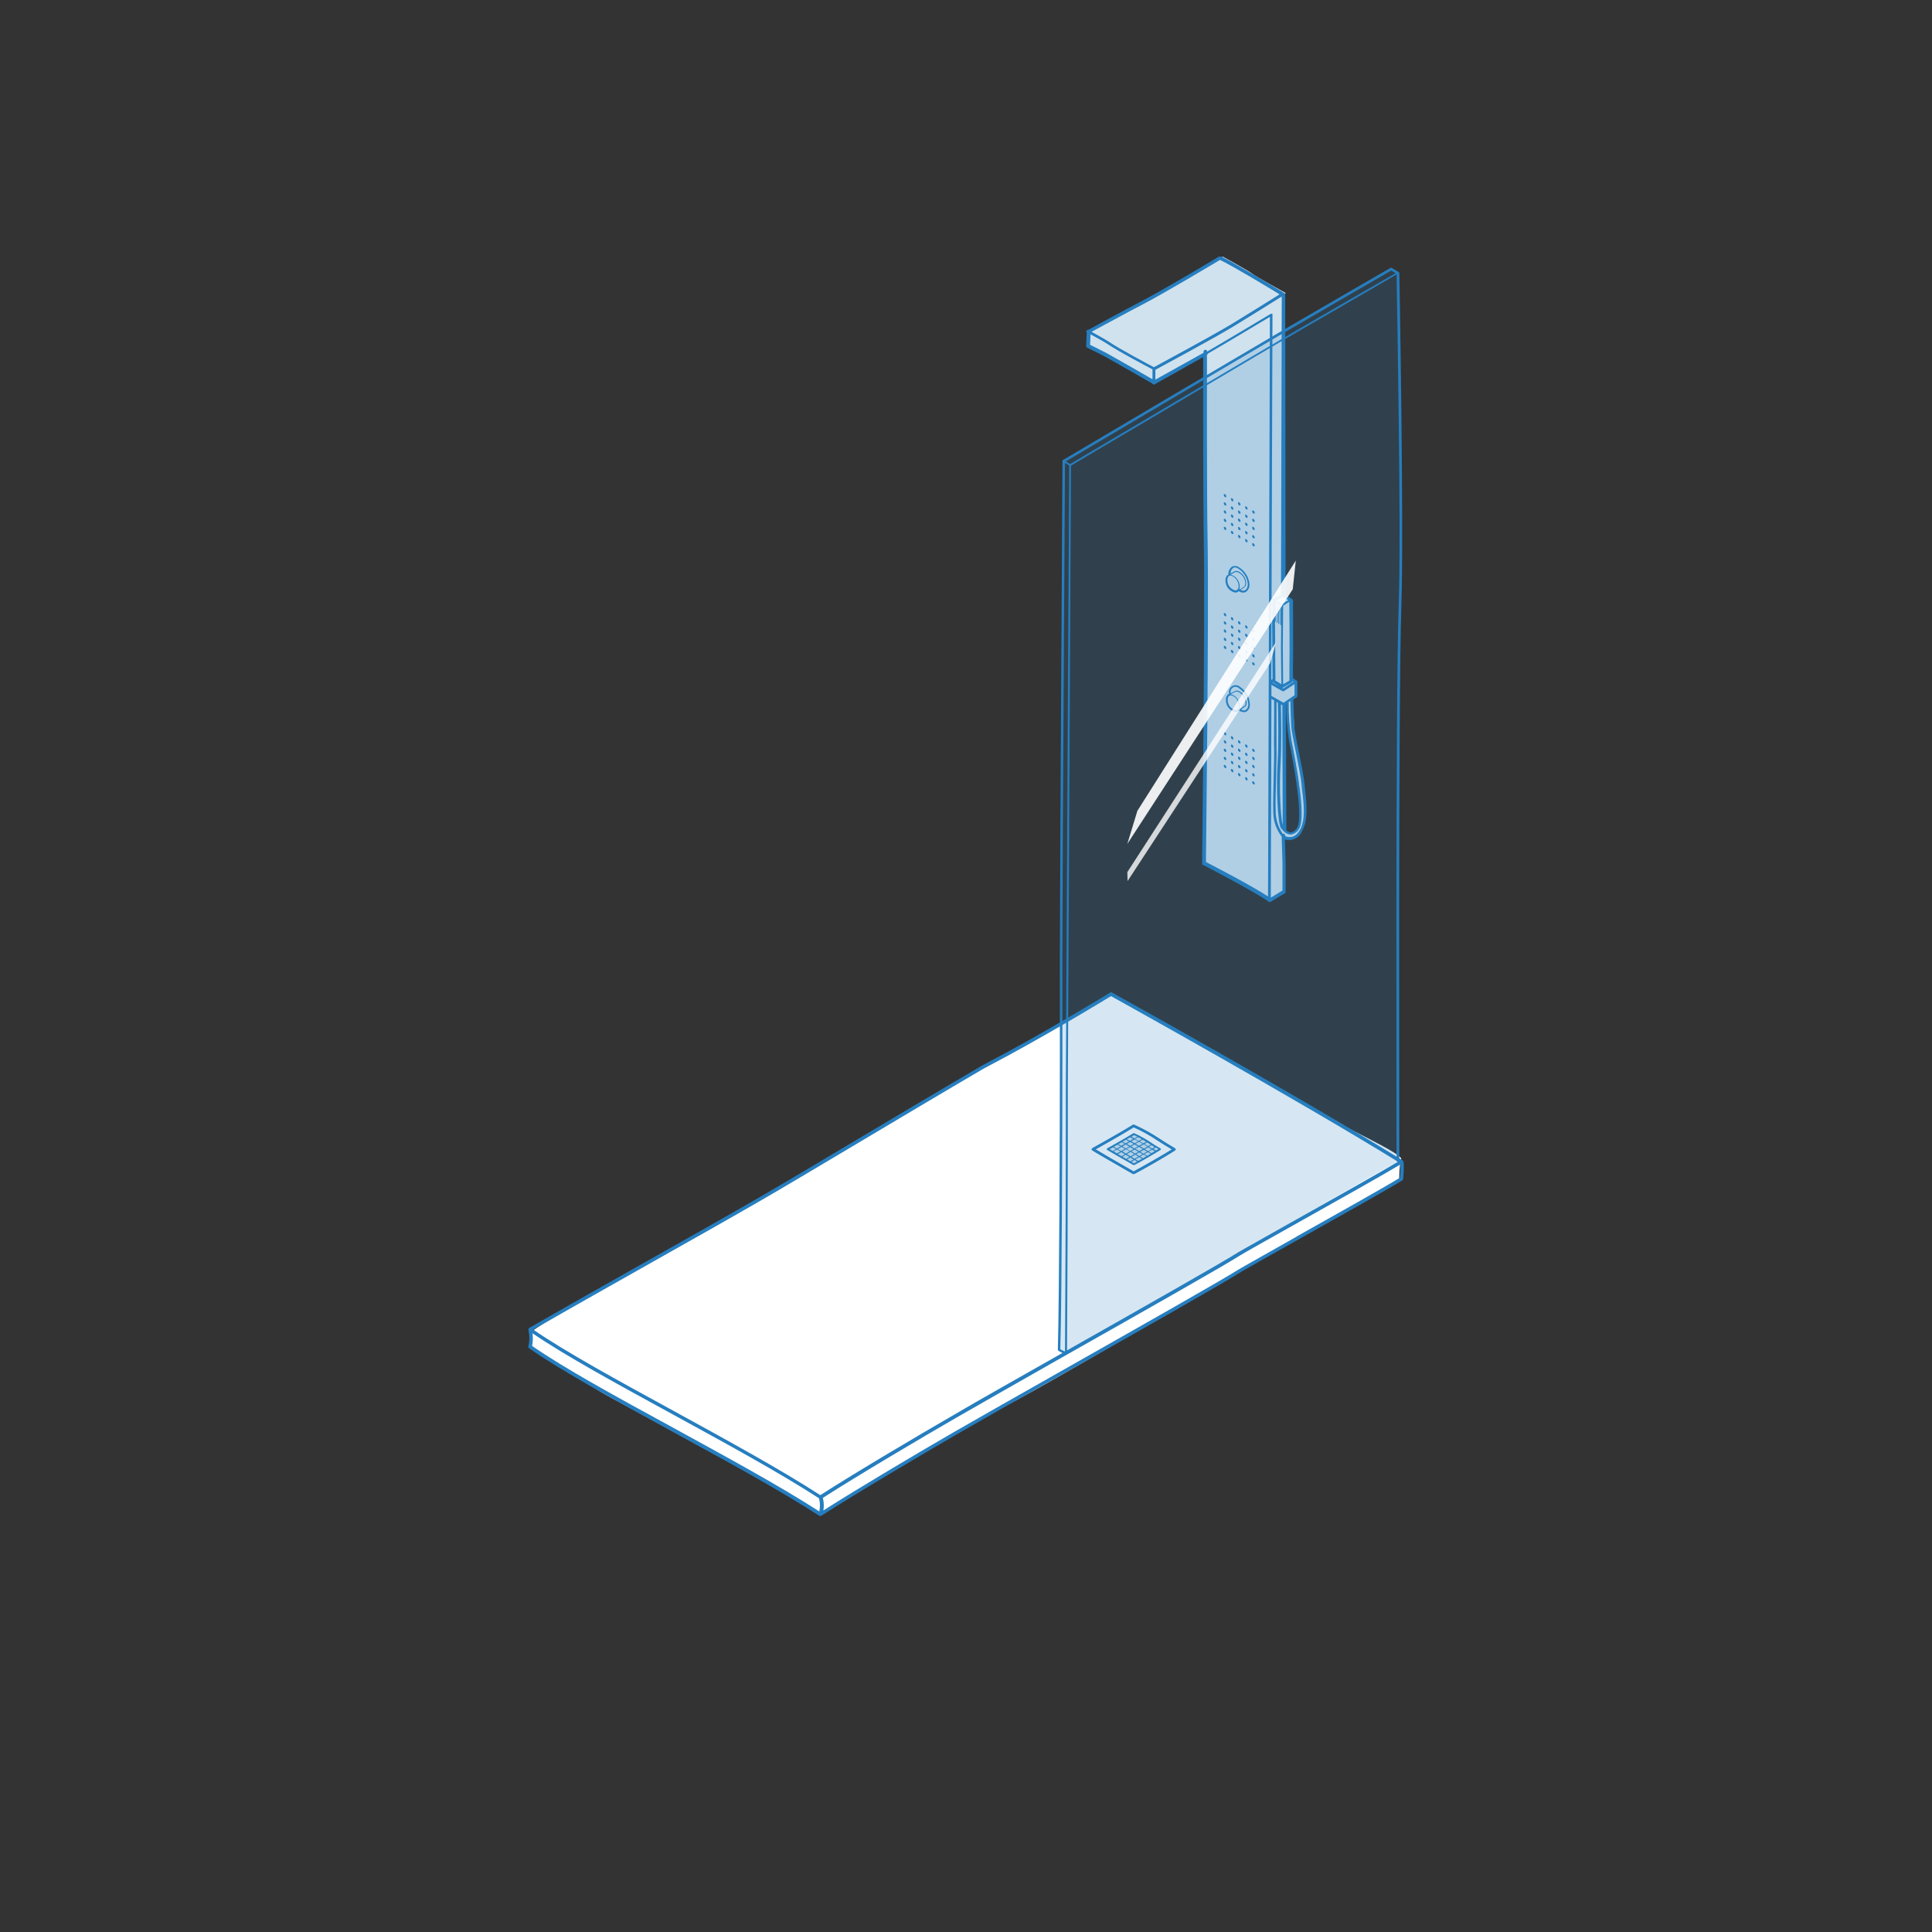 <?xml version="1.0" encoding="UTF-8" standalone="no"?>
<!DOCTYPE svg PUBLIC "-//W3C//DTD SVG 1.1//EN" "http://www.w3.org/Graphics/SVG/1.1/DTD/svg11.dtd">
<svg width="100%" height="100%" viewBox="0 0 460 460" version="1.1" xmlns="http://www.w3.org/2000/svg" xmlns:xlink="http://www.w3.org/1999/xlink" xml:space="preserve" xmlns:serif="http://www.serif.com/" style="fill-rule:evenodd;clip-rule:evenodd;stroke-linejoin:round;stroke-miterlimit:2;">
    <rect x="0" y="0" width="460" height="460" fill="#333333" stroke="none"/>
    <g id="shower" transform="matrix(1,0,0,1,30,30)">
        <g id="color" transform="matrix(1,0,0,1,0,1)">
            <path d="M256.8,174.61C256.8,174.61 269.7,181.06 272.1,183.16C272.25,179.16 272.55,117.94 272.55,117.94C272.55,117.94 272.7,84.5 272.7,80L272.7,43.87L257,53.17C257,53.17 257.15,87.8 257.15,93.17L257.15,151.34C257.1,154.52 256.8,174.61 256.8,174.61Z" style="fill:rgb(208,226,238);fill-rule:nonzero;"/>
            <path d="M272.43,183.27L275.85,181.1C275.85,181.1 275.64,149.54 275.75,145.77C275.86,142 275.66,102.72 275.56,97C275.46,91.28 275.76,55.36 275.65,53.2C275.54,51.04 275.36,39.2 275.36,39.2C275.36,39.2 272.36,40.95 269.23,42.99C266.1,45.03 259.15,48.99 256.67,50.2C254.19,51.41 244.9,56.62 244.9,56.62L245,60C245,60 260.42,51.16 262.26,50.3C264.1,49.44 272.66,43.86 272.66,43.86C272.66,43.86 272.82,60.97 272.61,63.86C272.4,66.75 272.5,95.57 272.5,98.59C272.5,101.61 272.29,132.45 272.29,134.93L272.29,171.3C272.33,173 272.43,183.27 272.43,183.27Z" style="fill:rgb(208,226,238);fill-rule:nonzero;"/>
            <path d="M265.1,133.82C264.9,133.82 266.36,133.95 266.8,134.43C267.211,134.991 267.438,135.665 267.45,136.36C267.45,137.01 267.18,138.28 266.64,138.36C266.16,138.346 265.689,138.226 265.26,138.01L266.51,137.15C266.708,136.805 266.782,136.403 266.72,136.01C266.55,135.51 266.09,133.72 265.1,133.82Z" style="fill:rgb(208,226,238);fill-rule:nonzero;"/>
            <path d="M265.12,133.76L263.62,134.57C263.62,134.57 264.76,135.28 264.87,135.95C264.98,136.62 264.97,137.78 265.01,137.95C266.01,137.5 266.53,137.18 266.61,136.85C266.801,136.237 266.721,135.57 266.39,135.02C266.038,134.534 265.609,134.108 265.12,133.76Z" style="fill:rgb(208,226,238);fill-rule:nonzero;"/>
            <path d="M264,134.91L265.56,134.1C265.41,133.985 265.245,133.891 265.07,133.82C264.69,133.66 263.59,134.57 263.59,134.57L264,134.91Z" style="fill:rgb(208,226,238);fill-rule:nonzero;"/>
            <path d="M263.62,134.57L262.91,137.28L263.1,137.44L264.04,134.91L263.62,134.57Z" style="fill:rgb(208,226,238);fill-rule:nonzero;"/>
            <path d="M264.92,105.42C264.72,105.42 266.18,105.54 266.62,106.02C267.031,106.581 267.258,107.255 267.27,107.95C267.27,108.6 267,109.87 266.45,109.95C265.973,109.935 265.506,109.815 265.08,109.6L266.33,108.74C266.528,108.395 266.602,107.993 266.54,107.6C266.37,107.1 265.91,105.31 264.92,105.42Z" style="fill:rgb(208,226,238);fill-rule:nonzero;"/>
            <path d="M264.94,105.35L263.44,106.16C263.44,106.16 264.58,106.87 264.69,107.54C264.8,108.21 264.79,109.37 264.83,109.54C265.83,109.09 266.35,108.77 266.43,108.44C266.621,107.827 266.541,107.16 266.21,106.61C265.858,106.124 265.429,105.698 264.94,105.35Z" style="fill:rgb(208,226,238);fill-rule:nonzero;"/>
            <path d="M263.85,106.5L265.41,105.69C265.261,105.577 265.096,105.486 264.92,105.42C264.54,105.25 263.44,106.16 263.44,106.16L263.85,106.5Z" style="fill:rgb(208,226,238);fill-rule:nonzero;"/>
            <path d="M263.44,106.16L262.73,108.87L262.92,109.03L263.86,106.5L263.44,106.16Z" style="fill:rgb(208,226,238);fill-rule:nonzero;"/>
            <path d="M272.4,60.67L257.3,81.05L257.3,83.4L272.65,63.89L272.4,60.67Z" style="fill:rgb(208,226,238);fill-rule:nonzero;"/>
            <path d="M272.03,153.34L260.6,168.2L260.32,170.53L272.31,156.5L272.03,153.34Z" style="fill:rgb(208,226,238);fill-rule:nonzero;"/>
            <path d="M272.4,67.56L257.01,86.48L257.01,88.09L272.69,68.88L272.4,67.56Z" style="fill:rgb(208,226,238);fill-rule:nonzero;"/>
            <path d="M271.01,160.03L257.81,174.99L258.74,175.36L272.4,159.93L272.4,158.54L271.01,160.03Z" style="fill:rgb(208,226,238);fill-rule:nonzero;"/>
            <path d="M229.42,48C229.42,48 232.73,49.92 234,50.63C235.27,51.34 241.69,55.2 241.69,55.2L244.9,56.66C244.9,56.66 257.69,49.52 259.11,48.97C260.53,48.42 269.78,42.79 271.27,41.77C272.76,40.75 276.14,38.77 276.14,38.77C276.14,38.77 269.09,34.89 268.06,34.1C267.03,33.31 261.15,30.1 261.15,30.1C261.15,30.1 253.04,34.82 251.22,35.84C249.4,36.86 229.42,48 229.42,48Z" style="fill:rgb(208,226,238);fill-rule:nonzero;"/>
            <path d="M229.23,48.05L229.23,51.58C229.23,51.58 238.62,56.24 239.88,57.18C241.529,58.221 243.239,59.163 245,60L244.66,56.6C244.66,56.6 237.86,53.08 235.81,51.73C233.76,50.38 229.23,48.05 229.23,48.05Z" style="fill:rgb(208,226,238);fill-rule:nonzero;"/>
            <path d="M273.53,111.93L275.49,113.15L275.49,132.44L273.29,131.16L273.53,111.93Z" style="fill:rgb(208,226,238);fill-rule:nonzero;"/>
            <path d="M277.44,111.93L275.49,113.15C275.49,113.15 275.3,132.02 275.49,132.44L277.32,131.22L277.44,111.93Z" style="fill:rgb(208,226,238);fill-rule:nonzero;"/>
            <path d="M273.53,111.93L275.49,113.15L277.44,111.93L275.43,110.77L273.53,111.93Z" style="fill:rgb(208,226,238);fill-rule:nonzero;"/>
            <path d="M276.71,136.05C276.71,136.05 276.46,142.05 277.13,144.53C277.8,147.01 278.91,153.27 279.13,154.98C279.35,156.69 280.41,165.66 278.7,166.82C278.33,167.164 277.843,167.355 277.338,167.355C276.566,167.355 275.86,166.908 275.53,166.21C274.98,165.42 274.68,160.82 274.62,159.3C274.56,157.78 274.57,150.19 274.82,147.3C275.07,144.41 274.67,136.3 274.67,136.3L273.67,135.51C273.67,135.51 273.73,138.01 273.61,139.51C273.49,141.01 273.61,149.91 273.61,152.11C273.61,154.31 273.23,161.02 273.42,162.43C273.61,163.84 274.37,166.92 275.28,167.9C275.992,168.722 277.185,168.951 278.15,168.45C279.41,167.57 280.32,166.274 280.72,164.79C280.848,161.713 280.744,158.631 280.41,155.57C280.17,153.31 278.33,144.94 278.27,143.91C278.21,142.88 277.72,135.36 277.72,135.36L276.71,136.05Z" style="fill:rgb(208,226,238);fill-rule:nonzero;"/>
            <path d="M275.54,133.3L272.39,131.61L272.32,134.96L275.59,136.7L275.54,133.3Z" style="fill:rgb(208,226,238);fill-rule:nonzero;"/>
            <path d="M275.54,133.3L275.54,136.7L278.54,134.7L278.34,131.4L275.54,133.3Z" style="fill:rgb(208,226,238);fill-rule:nonzero;"/>
            <path d="M272.39,131.61L275.54,133.3L278.42,131.39L275.27,129.5L272.39,131.61Z" style="fill:rgb(208,226,238);fill-rule:nonzero;"/>
        </g>
        <g id="line" transform="matrix(1,0,0,1,0,1)">
            <path d="M261.68,93.26C261.85,93.35 261.98,93.26 261.98,93.08C261.969,92.866 261.858,92.669 261.68,92.55C261.51,92.45 261.37,92.55 261.37,92.73C261.385,92.945 261.5,93.142 261.68,93.26Z" style="fill:rgb(38,126,191);fill-rule:nonzero;"/>
            <path d="M263.37,94.23C263.54,94.33 263.67,94.23 263.67,94.06C263.664,93.845 263.552,93.646 263.37,93.53C263.2,93.43 263.06,93.53 263.06,93.7C263.072,93.916 263.187,94.114 263.37,94.23Z" style="fill:rgb(38,126,191);fill-rule:nonzero;"/>
            <path d="M265.06,95.21C265.23,95.3 265.36,95.21 265.36,95.03C265.349,94.816 265.238,94.619 265.06,94.5C264.89,94.4 264.75,94.5 264.75,94.68C264.765,94.895 264.88,95.092 265.06,95.21Z" style="fill:rgb(38,126,191);fill-rule:nonzero;"/>
            <path d="M266.75,96.18C266.91,96.28 267.05,96.18 267.05,96.01C267.039,95.796 266.928,95.599 266.75,95.48C266.58,95.38 266.44,95.48 266.44,95.65C266.452,95.866 266.567,96.064 266.75,96.18Z" style="fill:rgb(38,126,191);fill-rule:nonzero;"/>
            <path d="M268.44,97.16C268.6,97.25 268.74,97.16 268.74,96.98C268.725,96.767 268.614,96.573 268.44,96.45C268.27,96.36 268.13,96.45 268.13,96.63C268.145,96.845 268.26,97.042 268.44,97.16Z" style="fill:rgb(38,126,191);fill-rule:nonzero;"/>
            <path d="M261.68,91.27C261.85,91.36 261.98,91.27 261.98,91.09C261.969,90.876 261.858,90.679 261.68,90.56C261.51,90.46 261.37,90.56 261.37,90.74C261.385,90.955 261.5,91.152 261.68,91.27Z" style="fill:rgb(38,126,191);fill-rule:nonzero;"/>
            <path d="M263.37,92.24C263.54,92.34 263.67,92.24 263.67,92.07C263.664,91.855 263.552,91.656 263.37,91.54C263.2,91.44 263.06,91.54 263.06,91.71C263.072,91.926 263.187,92.124 263.37,92.24Z" style="fill:rgb(38,126,191);fill-rule:nonzero;"/>
            <path d="M265.06,93.22C265.23,93.31 265.36,93.22 265.36,93.04C265.349,92.826 265.238,92.629 265.06,92.51C264.89,92.41 264.75,92.51 264.75,92.69C264.765,92.905 264.88,93.102 265.06,93.22Z" style="fill:rgb(38,126,191);fill-rule:nonzero;"/>
            <path d="M266.75,94.19C266.91,94.29 267.05,94.19 267.05,94.02C267.039,93.806 266.928,93.609 266.75,93.49C266.58,93.39 266.44,93.49 266.44,93.66C266.45,93.877 266.566,94.075 266.75,94.19Z" style="fill:rgb(38,126,191);fill-rule:nonzero;"/>
            <path d="M268.44,95.17C268.6,95.27 268.74,95.17 268.74,94.99C268.725,94.777 268.614,94.583 268.44,94.46C268.27,94.37 268.13,94.46 268.13,94.64C268.145,94.855 268.26,95.052 268.44,95.17Z" style="fill:rgb(38,126,191);fill-rule:nonzero;"/>
            <path d="M261.68,89.35C261.85,89.45 261.98,89.35 261.98,89.17C261.971,88.958 261.859,88.764 261.68,88.65C261.51,88.55 261.37,88.65 261.37,88.82C261.382,89.036 261.497,89.234 261.68,89.35Z" style="fill:rgb(38,126,191);fill-rule:nonzero;"/>
            <path d="M263.37,90.33C263.54,90.42 263.67,90.33 263.67,90.15C263.662,89.935 263.55,89.737 263.37,89.62C263.2,89.52 263.06,89.62 263.06,89.8C263.075,90.015 263.19,90.212 263.37,90.33Z" style="fill:rgb(38,126,191);fill-rule:nonzero;"/>
            <path d="M265.06,91.3C265.23,91.4 265.36,91.3 265.36,91.12C265.351,90.908 265.239,90.714 265.06,90.6C264.89,90.5 264.75,90.6 264.75,90.77C264.762,90.986 264.877,91.184 265.06,91.3Z" style="fill:rgb(38,126,191);fill-rule:nonzero;"/>
            <path d="M266.75,92.28C266.782,92.304 266.822,92.316 266.862,92.316C266.966,92.316 267.052,92.231 267.052,92.126C267.052,92.118 267.051,92.109 267.05,92.1C267.038,91.887 266.927,91.691 266.75,91.57C266.58,91.47 266.44,91.57 266.44,91.75C266.455,91.965 266.57,92.162 266.75,92.28Z" style="fill:rgb(38,126,191);fill-rule:nonzero;"/>
            <path d="M268.44,93.25C268.6,93.35 268.74,93.25 268.74,93.08C268.729,92.866 268.618,92.669 268.44,92.55C268.27,92.45 268.13,92.55 268.13,92.72C268.142,92.936 268.257,93.134 268.44,93.25Z" style="fill:rgb(38,126,191);fill-rule:nonzero;"/>
            <path d="M261.68,87.37C261.85,87.46 261.98,87.37 261.98,87.19C261.972,86.975 261.86,86.777 261.68,86.66C261.51,86.56 261.37,86.66 261.37,86.84C261.385,87.055 261.5,87.252 261.68,87.37Z" style="fill:rgb(38,126,191);fill-rule:nonzero;"/>
            <path d="M263.37,88.34C263.54,88.44 263.67,88.34 263.67,88.16C263.661,87.948 263.549,87.754 263.37,87.64C263.2,87.54 263.06,87.64 263.06,87.81C263.072,88.026 263.187,88.224 263.37,88.34Z" style="fill:rgb(38,126,191);fill-rule:nonzero;"/>
            <path d="M265.06,89.32C265.23,89.41 265.36,89.32 265.36,89.14C265.349,88.926 265.238,88.729 265.06,88.61C264.89,88.51 264.75,88.61 264.75,88.79C264.765,89.005 264.88,89.202 265.06,89.32Z" style="fill:rgb(38,126,191);fill-rule:nonzero;"/>
            <path d="M266.75,90.29C266.91,90.39 267.05,90.29 267.05,90.12C267.039,89.906 266.928,89.709 266.75,89.59C266.58,89.49 266.44,89.59 266.44,89.76C266.452,89.976 266.567,90.174 266.75,90.29Z" style="fill:rgb(38,126,191);fill-rule:nonzero;"/>
            <path d="M268.44,91.27C268.6,91.36 268.74,91.27 268.74,91.09C268.725,90.877 268.614,90.683 268.44,90.56C268.27,90.46 268.13,90.56 268.13,90.74C268.145,90.955 268.26,91.152 268.44,91.27Z" style="fill:rgb(38,126,191);fill-rule:nonzero;"/>
            <path d="M261.68,95.17C261.85,95.27 261.98,95.17 261.98,94.99C261.969,94.776 261.858,94.579 261.68,94.46C261.51,94.37 261.37,94.46 261.37,94.64C261.385,94.855 261.5,95.052 261.68,95.17Z" style="fill:rgb(38,126,191);fill-rule:nonzero;"/>
            <path d="M263.37,96.14C263.54,96.24 263.67,96.14 263.67,95.97C263.662,95.755 263.55,95.557 263.37,95.44C263.2,95.34 263.06,95.44 263.06,95.61C263.07,95.827 263.186,96.025 263.37,96.14Z" style="fill:rgb(38,126,191);fill-rule:nonzero;"/>
            <path d="M265.06,97.12C265.23,97.22 265.36,97.12 265.36,96.94C265.349,96.726 265.238,96.529 265.06,96.41C264.89,96.32 264.75,96.41 264.75,96.59C264.765,96.805 264.88,97.002 265.06,97.12Z" style="fill:rgb(38,126,191);fill-rule:nonzero;"/>
            <path d="M266.75,98.09C266.91,98.19 267.05,98.09 267.05,97.92C267.038,97.707 266.927,97.511 266.75,97.39C266.58,97.29 266.44,97.39 266.44,97.56C266.45,97.777 266.566,97.975 266.75,98.09Z" style="fill:rgb(38,126,191);fill-rule:nonzero;"/>
            <path d="M268.44,99.07C268.6,99.17 268.74,99.07 268.74,98.89C268.725,98.677 268.614,98.483 268.44,98.36C268.27,98.27 268.13,98.36 268.13,98.54C268.145,98.755 268.26,98.952 268.44,99.07Z" style="fill:rgb(38,126,191);fill-rule:nonzero;"/>
            <path d="M261.68,121.6C261.85,121.7 261.98,121.6 261.98,121.42C261.969,121.206 261.858,121.009 261.68,120.89C261.51,120.8 261.37,120.89 261.37,121.07C261.382,121.286 261.497,121.484 261.68,121.6Z" style="fill:rgb(38,126,191);fill-rule:nonzero;"/>
            <path d="M263.37,122.57C263.54,122.67 263.67,122.57 263.67,122.4C263.662,122.185 263.55,121.987 263.37,121.87C263.2,121.77 263.06,121.87 263.06,122.05C263.073,122.263 263.189,122.457 263.37,122.57Z" style="fill:rgb(38,126,191);fill-rule:nonzero;"/>
            <path d="M265.06,123.55C265.23,123.65 265.36,123.55 265.36,123.37C265.351,123.158 265.239,122.964 265.06,122.85C264.89,122.75 264.75,122.85 264.75,123.02C264.762,123.236 264.877,123.434 265.06,123.55Z" style="fill:rgb(38,126,191);fill-rule:nonzero;"/>
            <path d="M266.75,124.53C266.782,124.554 266.822,124.566 266.862,124.566C266.966,124.566 267.052,124.481 267.052,124.376C267.052,124.368 267.051,124.359 267.05,124.35C267.038,124.137 266.927,123.941 266.75,123.82C266.58,123.72 266.44,123.82 266.44,124C266.455,124.215 266.57,124.412 266.75,124.53Z" style="fill:rgb(38,126,191);fill-rule:nonzero;"/>
            <path d="M268.44,125.5C268.6,125.6 268.74,125.5 268.74,125.32C268.728,125.109 268.616,124.916 268.44,124.8C268.27,124.7 268.13,124.8 268.13,124.97C268.142,125.186 268.257,125.384 268.44,125.5Z" style="fill:rgb(38,126,191);fill-rule:nonzero;"/>
            <path d="M261.68,119.61C261.85,119.71 261.98,119.61 261.98,119.43C261.969,119.216 261.858,119.019 261.68,118.9C261.51,118.81 261.37,118.9 261.37,119.08C261.382,119.296 261.497,119.494 261.68,119.61Z" style="fill:rgb(38,126,191);fill-rule:nonzero;"/>
            <path d="M263.37,120.59C263.54,120.68 263.67,120.59 263.67,120.41C263.662,120.195 263.55,119.997 263.37,119.88C263.2,119.78 263.06,119.88 263.06,120.06C263.075,120.275 263.19,120.472 263.37,120.59Z" style="fill:rgb(38,126,191);fill-rule:nonzero;"/>
            <path d="M265.06,121.56C265.23,121.66 265.36,121.56 265.36,121.38C265.351,121.168 265.239,120.974 265.06,120.86C264.89,120.76 264.75,120.86 264.75,121.03C264.762,121.246 264.877,121.444 265.06,121.56Z" style="fill:rgb(38,126,191);fill-rule:nonzero;"/>
            <path d="M266.75,122.54C266.782,122.564 266.822,122.576 266.862,122.576C266.966,122.576 267.052,122.491 267.052,122.386C267.052,122.378 267.051,122.369 267.05,122.36C267.038,122.147 266.927,121.951 266.75,121.83C266.58,121.73 266.44,121.83 266.44,122.01C266.455,122.225 266.57,122.422 266.75,122.54Z" style="fill:rgb(38,126,191);fill-rule:nonzero;"/>
            <path d="M268.44,123.51C268.6,123.61 268.74,123.51 268.74,123.34C268.729,123.126 268.618,122.929 268.44,122.81C268.27,122.71 268.13,122.81 268.13,122.98C268.142,123.196 268.257,123.394 268.44,123.51Z" style="fill:rgb(38,126,191);fill-rule:nonzero;"/>
            <path d="M261.68,117.69C261.85,117.79 261.98,117.69 261.98,117.52C261.972,117.305 261.86,117.107 261.68,116.99C261.51,116.89 261.37,116.99 261.37,117.16C261.38,117.377 261.496,117.575 261.68,117.69Z" style="fill:rgb(38,126,191);fill-rule:nonzero;"/>
            <path d="M263.37,118.67C263.54,118.77 263.67,118.67 263.67,118.49C263.659,118.276 263.548,118.079 263.37,117.96C263.2,117.87 263.06,117.96 263.06,118.14C263.075,118.355 263.19,118.552 263.37,118.67Z" style="fill:rgb(38,126,191);fill-rule:nonzero;"/>
            <path d="M265.06,119.64C265.23,119.74 265.36,119.64 265.36,119.47C265.352,119.255 265.24,119.057 265.06,118.94C264.89,118.84 264.75,118.94 264.75,119.12C264.763,119.333 264.879,119.527 265.06,119.64Z" style="fill:rgb(38,126,191);fill-rule:nonzero;"/>
            <path d="M266.75,120.62C266.91,120.72 267.05,120.62 267.05,120.44C267.035,120.227 266.924,120.033 266.75,119.91C266.58,119.82 266.44,119.91 266.44,120.09C266.452,120.306 266.567,120.504 266.75,120.62Z" style="fill:rgb(38,126,191);fill-rule:nonzero;"/>
            <path d="M268.44,121.59C268.6,121.69 268.74,121.59 268.74,121.42C268.728,121.207 268.617,121.011 268.44,120.89C268.27,120.79 268.13,120.89 268.13,121.07C268.143,121.283 268.259,121.477 268.44,121.59Z" style="fill:rgb(38,126,191);fill-rule:nonzero;"/>
            <path d="M261.68,115.71C261.85,115.81 261.98,115.71 261.98,115.53C261.969,115.316 261.858,115.119 261.68,115C261.51,114.91 261.37,115 261.37,115.18C261.385,115.395 261.5,115.592 261.68,115.71Z" style="fill:rgb(38,126,191);fill-rule:nonzero;"/>
            <path d="M263.37,116.68C263.54,116.78 263.67,116.68 263.67,116.51C263.662,116.295 263.55,116.097 263.37,115.98C263.2,115.88 263.06,115.98 263.06,116.16C263.073,116.373 263.189,116.567 263.37,116.68Z" style="fill:rgb(38,126,191);fill-rule:nonzero;"/>
            <path d="M265.06,117.66C265.23,117.76 265.36,117.66 265.36,117.48C265.349,117.266 265.238,117.069 265.06,116.95C264.89,116.86 264.75,116.95 264.75,117.13C264.762,117.346 264.877,117.544 265.06,117.66Z" style="fill:rgb(38,126,191);fill-rule:nonzero;"/>
            <path d="M266.75,118.63C266.91,118.73 267.05,118.63 267.05,118.46C267.038,118.247 266.927,118.051 266.75,117.93C266.58,117.83 266.44,117.93 266.44,118.11C266.453,118.323 266.569,118.517 266.75,118.63Z" style="fill:rgb(38,126,191);fill-rule:nonzero;"/>
            <path d="M268.44,119.61C268.6,119.71 268.74,119.61 268.74,119.43C268.728,119.219 268.616,119.026 268.44,118.91C268.27,118.81 268.13,118.91 268.13,119.08C268.142,119.296 268.257,119.494 268.44,119.61Z" style="fill:rgb(38,126,191);fill-rule:nonzero;"/>
            <path d="M261.68,123.51C261.85,123.61 261.98,123.51 261.98,123.34C261.974,123.125 261.862,122.926 261.68,122.81C261.51,122.71 261.37,122.81 261.37,122.98C261.382,123.196 261.497,123.394 261.68,123.51Z" style="fill:rgb(38,126,191);fill-rule:nonzero;"/>
            <path d="M263.37,124.49C263.54,124.58 263.67,124.49 263.67,124.31C263.659,124.096 263.548,123.899 263.37,123.78C263.2,123.68 263.06,123.78 263.06,123.96C263.075,124.175 263.19,124.372 263.37,124.49Z" style="fill:rgb(38,126,191);fill-rule:nonzero;"/>
            <path d="M265.06,125.46C265.23,125.56 265.36,125.46 265.36,125.29C265.354,125.075 265.242,124.876 265.06,124.76C264.89,124.66 264.75,124.76 264.75,124.93C264.762,125.146 264.877,125.344 265.06,125.46Z" style="fill:rgb(38,126,191);fill-rule:nonzero;"/>
            <path d="M266.75,126.44C266.91,126.53 267.05,126.44 267.05,126.26C267.035,126.047 266.924,125.853 266.75,125.73C266.58,125.63 266.44,125.73 266.44,125.91C266.455,126.125 266.57,126.322 266.75,126.44Z" style="fill:rgb(38,126,191);fill-rule:nonzero;"/>
            <path d="M268.44,127.41C268.6,127.51 268.74,127.41 268.74,127.24C268.729,127.026 268.618,126.829 268.44,126.71C268.27,126.61 268.13,126.71 268.13,126.88C268.14,127.097 268.256,127.295 268.44,127.41Z" style="fill:rgb(38,126,191);fill-rule:nonzero;"/>
            <path d="M261.68,149.94C261.85,150.04 261.98,149.94 261.98,149.77C261.972,149.555 261.86,149.357 261.68,149.24C261.51,149.14 261.37,149.24 261.37,149.41C261.38,149.627 261.496,149.825 261.68,149.94Z" style="fill:rgb(38,126,191);fill-rule:nonzero;"/>
            <path d="M263.37,150.21C263.2,150.12 263.06,150.21 263.06,150.39C263.075,150.605 263.19,150.802 263.37,150.92C263.54,151.02 263.67,150.92 263.67,150.74C263.659,150.526 263.548,150.329 263.37,150.21Z" style="fill:rgb(38,126,191);fill-rule:nonzero;"/>
            <path d="M265.06,151.19C264.89,151.09 264.75,151.19 264.75,151.36C264.76,151.577 264.876,151.775 265.06,151.89C265.23,151.99 265.36,151.89 265.36,151.72C265.352,151.505 265.24,151.307 265.06,151.19Z" style="fill:rgb(38,126,191);fill-rule:nonzero;"/>
            <path d="M266.75,152.16C266.58,152.07 266.44,152.16 266.44,152.34C266.455,152.555 266.57,152.752 266.75,152.87C266.91,152.97 267.05,152.87 267.05,152.69C267.035,152.477 266.924,152.283 266.75,152.16Z" style="fill:rgb(38,126,191);fill-rule:nonzero;"/>
            <path d="M268.44,153.84C268.6,153.94 268.74,153.84 268.74,153.67C268.728,153.457 268.617,153.261 268.44,153.14C268.27,153.04 268.13,153.14 268.13,153.32C268.143,153.533 268.259,153.727 268.44,153.84Z" style="fill:rgb(38,126,191);fill-rule:nonzero;"/>
            <path d="M261.68,148C261.85,148.1 261.98,148 261.98,147.83C261.972,147.615 261.86,147.417 261.68,147.3C261.51,147.2 261.37,147.3 261.37,147.47C261.38,147.687 261.496,147.885 261.68,148Z" style="fill:rgb(38,126,191);fill-rule:nonzero;"/>
            <path d="M263.37,148.22C263.2,148.13 263.06,148.22 263.06,148.4C263.075,148.615 263.19,148.812 263.37,148.93C263.54,149.03 263.67,148.93 263.67,148.75C263.659,148.536 263.548,148.339 263.37,148.22Z" style="fill:rgb(38,126,191);fill-rule:nonzero;"/>
            <path d="M265.06,149.2C264.89,149.1 264.75,149.2 264.75,149.38C264.763,149.593 264.879,149.787 265.06,149.9C265.23,150 265.36,149.9 265.36,149.73C265.352,149.515 265.24,149.317 265.06,149.2Z" style="fill:rgb(38,126,191);fill-rule:nonzero;"/>
            <path d="M266.75,150.17C266.58,150.08 266.44,150.17 266.44,150.35C266.452,150.566 266.567,150.764 266.75,150.88C266.91,150.98 267.05,150.88 267.05,150.7C267.035,150.487 266.924,150.293 266.75,150.17Z" style="fill:rgb(38,126,191);fill-rule:nonzero;"/>
            <path d="M268.44,151.85C268.6,151.95 268.74,151.85 268.74,151.68C268.728,151.467 268.617,151.271 268.44,151.15C268.27,151.05 268.13,151.15 268.13,151.33C268.143,151.543 268.259,151.737 268.44,151.85Z" style="fill:rgb(38,126,191);fill-rule:nonzero;"/>
            <path d="M261.68,146C261.85,146.09 261.98,146 261.98,145.82C261.969,145.606 261.858,145.409 261.68,145.29C261.51,145.19 261.37,145.29 261.37,145.47C261.385,145.685 261.5,145.882 261.68,146Z" style="fill:rgb(38,126,191);fill-rule:nonzero;"/>
            <path d="M263.37,146.31C263.2,146.21 263.06,146.31 263.06,146.48C263.072,146.696 263.187,146.894 263.37,147.01C263.54,147.11 263.67,147.01 263.67,146.84C263.664,146.625 263.552,146.426 263.37,146.31Z" style="fill:rgb(38,126,191);fill-rule:nonzero;"/>
            <path d="M265.06,147.28C264.89,147.19 264.75,147.28 264.75,147.46C264.765,147.675 264.88,147.872 265.06,147.99C265.23,148.09 265.36,147.99 265.36,147.81C265.349,147.596 265.238,147.399 265.06,147.28Z" style="fill:rgb(38,126,191);fill-rule:nonzero;"/>
            <path d="M266.75,148.26C266.58,148.16 266.44,148.26 266.44,148.43C266.45,148.647 266.566,148.845 266.75,148.96C266.91,149.06 267.05,148.96 267.05,148.79C267.038,148.577 266.927,148.381 266.75,148.26Z" style="fill:rgb(38,126,191);fill-rule:nonzero;"/>
            <path d="M268.44,149.94C268.6,150.04 268.74,149.94 268.74,149.76C268.725,149.547 268.614,149.353 268.44,149.23C268.27,149.14 268.13,149.23 268.13,149.41C268.145,149.625 268.26,149.822 268.44,149.94Z" style="fill:rgb(38,126,191);fill-rule:nonzero;"/>
            <path d="M261.68,144.05C261.85,144.15 261.98,144.05 261.98,143.88C261.974,143.665 261.862,143.466 261.68,143.35C261.51,143.25 261.37,143.35 261.37,143.52C261.38,143.737 261.496,143.935 261.68,144.05Z" style="fill:rgb(38,126,191);fill-rule:nonzero;"/>
            <path d="M263.37,144.32C263.2,144.22 263.06,144.32 263.06,144.5C263.075,144.715 263.19,144.912 263.37,145.03C263.54,145.12 263.67,145.03 263.67,144.85C263.659,144.636 263.548,144.439 263.37,144.32Z" style="fill:rgb(38,126,191);fill-rule:nonzero;"/>
            <path d="M265.06,145.3C264.89,145.2 264.75,145.3 264.75,145.47C264.76,145.687 264.876,145.885 265.06,146C265.23,146.1 265.36,146 265.36,145.83C265.352,145.615 265.24,145.417 265.06,145.3Z" style="fill:rgb(38,126,191);fill-rule:nonzero;"/>
            <path d="M266.75,146.27C266.58,146.18 266.44,146.27 266.44,146.45C266.455,146.665 266.57,146.862 266.75,146.98C266.91,147.08 267.05,146.98 267.05,146.8C267.035,146.587 266.924,146.393 266.75,146.27Z" style="fill:rgb(38,126,191);fill-rule:nonzero;"/>
            <path d="M268.44,148C268.6,148.1 268.74,148 268.74,147.83C268.728,147.617 268.617,147.421 268.44,147.3C268.27,147.2 268.13,147.3 268.13,147.47C268.14,147.687 268.256,147.885 268.44,148Z" style="fill:rgb(38,126,191);fill-rule:nonzero;"/>
            <path d="M261.68,151.85C261.85,151.95 261.98,151.85 261.98,151.68C261.972,151.465 261.86,151.267 261.68,151.15C261.51,151.05 261.37,151.15 261.37,151.33C261.383,151.543 261.499,151.737 261.68,151.85Z" style="fill:rgb(38,126,191);fill-rule:nonzero;"/>
            <path d="M263.37,152.12C263.2,152.03 263.06,152.12 263.06,152.3C263.072,152.516 263.187,152.714 263.37,152.83C263.54,152.93 263.67,152.83 263.67,152.65C263.659,152.436 263.548,152.239 263.37,152.12Z" style="fill:rgb(38,126,191);fill-rule:nonzero;"/>
            <path d="M265.06,153.1C264.89,153 264.75,153.1 264.75,153.28C264.765,153.495 264.88,153.692 265.06,153.81C265.23,153.9 265.36,153.81 265.36,153.63C265.352,153.415 265.24,153.217 265.06,153.1Z" style="fill:rgb(38,126,191);fill-rule:nonzero;"/>
            <path d="M266.75,154.08C266.58,153.98 266.44,154.08 266.44,154.25C266.452,154.466 266.567,154.664 266.75,154.78C266.91,154.88 267.05,154.78 267.05,154.6C267.038,154.389 266.926,154.196 266.75,154.08Z" style="fill:rgb(38,126,191);fill-rule:nonzero;"/>
            <path d="M268.44,155.76C268.472,155.784 268.512,155.796 268.552,155.796C268.656,155.796 268.742,155.711 268.742,155.606C268.742,155.598 268.741,155.589 268.74,155.58C268.728,155.367 268.617,155.171 268.44,155.05C268.27,154.95 268.13,155.05 268.13,155.23C268.145,155.445 268.26,155.642 268.44,155.76Z" style="fill:rgb(38,126,191);fill-rule:nonzero;"/>
            <path d="M261.78,107.21C261.755,108.324 262.386,109.355 263.39,109.84C263.623,109.989 263.893,110.072 264.17,110.08L264.33,110.08C264.557,110.037 264.762,109.917 264.91,109.74L265.01,109.8C265.311,109.987 265.656,110.09 266.01,110.1C266.235,110.1 266.455,110.042 266.65,109.93C267.243,109.493 267.563,108.773 267.49,108.04C267.326,106.381 266.382,104.894 264.95,104.04C264.473,103.709 263.851,103.663 263.33,103.92C262.728,104.36 262.404,105.088 262.48,105.83C262.365,105.865 262.257,105.919 262.16,105.99C261.887,106.336 261.751,106.77 261.78,107.21ZM264.13,105.21C264.417,105.151 264.716,105.208 264.96,105.37C265.826,105.852 266.4,106.733 266.49,107.72C266.49,108.22 266.44,108.53 266.21,108.65C265.911,108.926 265.574,109.158 265.21,109.34L265.09,109.27C265.143,109.105 265.17,108.933 265.17,108.76C265.199,107.63 264.586,106.575 263.59,106.04C263.402,105.95 263.204,105.882 263,105.84C263.355,105.593 263.733,105.382 264.13,105.21ZM263.58,104.21C263.966,104.032 264.422,104.082 264.76,104.34C266.071,105.127 266.936,106.489 267.09,108.01C267.156,108.589 266.922,109.163 266.47,109.53C266.117,109.69 265.706,109.66 265.38,109.45C265.725,109.27 266.045,109.045 266.33,108.78C266.67,108.59 266.7,108.16 266.7,107.69C266.607,106.628 265.997,105.677 265.07,105.15C264.776,104.953 264.412,104.892 264.07,104.98C263.689,105.141 263.323,105.339 262.98,105.57C262.963,105.061 263.185,104.572 263.58,104.25L263.58,104.21ZM262.47,106.21C262.544,106.149 262.635,106.111 262.73,106.1C262.788,106.086 262.84,106.055 262.88,106.01C263.082,106.031 263.279,106.089 263.46,106.18C264.379,106.678 264.942,107.655 264.91,108.7C264.909,108.849 264.886,108.998 264.84,109.14C264.783,109.142 264.728,109.167 264.69,109.21C264.68,109.236 264.68,109.264 264.69,109.29C264.612,109.439 264.466,109.54 264.3,109.56C264.067,109.582 263.833,109.522 263.64,109.39C262.764,108.986 262.211,108.094 262.24,107.13C262.223,106.832 262.304,106.537 262.47,106.29L262.47,106.21Z" style="fill:rgb(38,126,191);fill-rule:nonzero;"/>
            <path d="M265.23,132.52C264.941,132.274 264.573,132.139 264.193,132.139C263.316,132.139 262.593,132.861 262.593,133.739C262.593,133.836 262.602,133.934 262.62,134.03C262.62,134.106 262.668,134.175 262.74,134.2C262.583,134.225 262.435,134.291 262.31,134.39C262.004,134.739 261.849,135.197 261.88,135.66C261.862,136.77 262.491,137.795 263.49,138.28C263.727,138.429 264,138.512 264.28,138.52C264.57,138.526 264.848,138.396 265.03,138.17L265.12,138.24C265.441,138.433 265.806,138.543 266.18,138.56C266.404,138.564 266.624,138.509 266.82,138.4C267.365,137.993 267.655,137.326 267.58,136.65C267.494,134.98 266.621,133.447 265.23,132.52ZM264.23,133.68C264.504,133.62 264.791,133.678 265.02,133.84C265.886,134.322 266.46,135.203 266.55,136.19C266.55,136.68 266.55,136.99 266.28,137.11C266.254,137.1 266.226,137.1 266.2,137.11C265.899,137.381 265.562,137.609 265.2,137.79L265.11,137.73C265.159,137.564 265.185,137.393 265.19,137.22C265.219,136.09 264.606,135.035 263.61,134.5C263.424,134.416 263.23,134.352 263.03,134.31C263.41,134.064 263.812,133.853 264.23,133.68ZM263.72,137.91C262.842,137.513 262.285,136.623 262.31,135.66C262.287,135.328 262.382,134.998 262.58,134.73C262.653,134.668 262.744,134.629 262.84,134.62C262.898,134.613 262.95,134.58 262.98,134.53C263.181,134.558 263.376,134.615 263.56,134.7C264.483,135.194 265.046,136.174 265.01,137.22C265.009,137.369 264.986,137.518 264.94,137.66C264.883,137.662 264.828,137.687 264.79,137.73C264.752,137.773 264.79,137.78 264.79,137.81C264.57,138.15 264.17,138.18 263.72,137.91ZM266.64,138.04C266.253,138.211 265.804,138.165 265.46,137.92C265.785,137.749 266.088,137.537 266.36,137.29L266.41,137.29C266.78,137.11 266.81,136.66 266.81,136.17C266.716,135.108 266.101,134.159 265.17,133.64C264.876,133.445 264.514,133.379 264.17,133.46C264.141,133.469 264.119,133.491 264.11,133.52C263.738,133.679 263.38,133.87 263.04,134.09C262.7,134.31 263.04,134.09 263.04,134.04C263.006,133.928 262.989,133.812 262.989,133.696C262.989,133.048 263.521,132.516 264.169,132.516C264.5,132.516 264.817,132.655 265.04,132.9C266.325,133.742 267.135,135.147 267.22,136.68C267.261,137.189 267.043,137.686 266.64,138L266.64,138.04Z" style="fill:rgb(38,126,191);fill-rule:nonzero;"/>
            <path d="M274.07,117.27C274.13,117.27 274.18,117.22 274.18,117.16C274.18,117.1 274.23,113.94 274.23,112.86C274.23,112.856 274.231,112.853 274.231,112.849C274.231,112.8 274.19,112.759 274.141,112.759C274.137,112.759 274.134,112.76 274.13,112.76C274.127,112.76 274.123,112.759 274.12,112.759C274.065,112.759 274.02,112.805 274.02,112.859C274.02,112.86 274.02,112.86 274.02,112.86C274.02,113.94 274.02,117.13 273.96,117.16C273.9,117.19 274,117.26 274.07,117.27Z" style="fill:rgb(38,126,191);fill-rule:nonzero;"/>
            <path d="M274.48,117.58C274.54,117.58 274.59,117.53 274.59,117.47C274.51,115.85 274.68,113.23 274.68,113.2C274.68,113.197 274.681,113.193 274.681,113.19C274.681,113.135 274.635,113.09 274.581,113.09L274.57,113.089C274.515,113.089 274.47,113.135 274.47,113.189C274.47,113.19 274.47,113.19 274.47,113.19C274.47,113.19 274.29,115.85 274.37,117.48C274.37,117.48 274.37,117.48 274.37,117.481C274.37,117.535 274.415,117.581 274.47,117.581C274.473,117.581 274.477,117.58 274.48,117.58Z" style="fill:rgb(38,126,191);fill-rule:nonzero;"/>
            <path d="M274.94,117.83C274.943,117.83 274.947,117.831 274.95,117.831C275.005,117.831 275.05,117.785 275.05,117.731C275.05,117.73 275.05,117.73 275.05,117.73L275.05,113.38C275.05,113.32 275,113.27 274.94,113.27C274.88,113.27 274.83,113.32 274.83,113.38L274.83,117.73C274.83,117.73 274.83,117.73 274.83,117.731C274.83,117.785 274.875,117.831 274.93,117.831C274.933,117.831 274.937,117.83 274.94,117.83Z" style="fill:rgb(38,126,191);fill-rule:nonzero;"/>
            <path d="M280.76,157.26C280.71,156.75 280.66,156.26 280.61,155.77C280.45,154.03 279.85,151.03 279.26,148.13C278.74,145.56 278.26,143.13 278.17,142.02C278.08,140.75 277.96,136.46 277.93,135.55L278.76,135.01C278.849,134.949 278.902,134.848 278.9,134.74L278.9,131.33C278.909,131.287 278.909,131.243 278.9,131.2L278.85,131.14L277.85,130.45L277.85,128.29C277.95,123.51 277.85,112.04 277.85,111.93C277.851,111.815 277.79,111.708 277.69,111.65L276.09,110.72L276.09,109.82L276,39.19C275.998,39.057 275.935,38.932 275.83,38.85C275.792,38.802 275.748,38.758 275.7,38.72C275.23,38.44 264.19,31.72 260.86,30.13C260.794,30.116 260.726,30.116 260.66,30.13C260.51,30.026 260.31,30.026 260.16,30.13C260.04,30.2 247.86,37.55 241.59,40.82C237.89,42.75 230.59,46.71 229.19,47.5C229.099,47.508 229.011,47.542 228.94,47.6C228.823,47.601 228.715,47.666 228.66,47.77C228.595,47.906 228.628,48.07 228.74,48.17C228.852,48.27 228.74,48.17 228.74,48.23C228.74,48.29 228.74,48.23 228.74,48.23L228.61,51.38C228.606,51.551 228.705,51.708 228.86,51.78C229.015,51.852 232.15,53.39 233.02,53.86C235.73,55.36 242.82,59.44 244.34,60.32C244.418,60.456 244.563,60.54 244.72,60.54L244.85,60.54C245.002,60.542 245.144,60.462 245.22,60.33C246.67,59.53 253.15,55.9 256.46,54.02C256.46,60.47 256.46,87.73 256.6,96.86C256.95,115.36 256.24,172.48 256.23,173.06L256.23,174.56C256.224,174.58 256.224,174.6 256.23,174.62C256.225,174.65 256.225,174.68 256.23,174.71L256.23,174.79L256.28,174.85C256.28,174.85 256.33,174.85 256.35,174.91L256.4,174.91C256.52,174.97 268.4,181.09 272.09,183.7C272.231,183.798 272.419,183.798 272.56,183.7L275.88,181.7C276.012,181.629 276.093,181.49 276.09,181.34L276.09,174.52L275.92,168.87C276.261,168.971 276.614,169.025 276.97,169.03C278.335,168.973 279.542,168.112 280.04,166.84C281.5,164.24 281.11,160.53 280.76,157.26ZM275.59,136.32L272.72,134.69L272.72,132.07L275.39,133.58C275.442,133.594 275.498,133.594 275.55,133.58C275.614,133.582 275.677,133.565 275.73,133.53L278.22,131.89L278.22,134.53L275.59,136.32ZM274.91,150.56C275.14,146.56 275.05,139.93 274.98,136.73L275.32,136.92L275.41,165.44C274.92,163.67 274.52,157 274.91,150.56ZM276.18,138.66L276.18,136.71L276.25,136.71C276.234,139.61 276.454,142.506 276.91,145.37L277.02,145.93C279.96,160.82 279.58,165.18 278.75,166.21C278.439,166.733 277.918,167.097 277.32,167.21C276.917,167.167 276.544,166.979 276.27,166.68C276.274,166.654 276.274,166.626 276.27,166.6L276.18,138.66ZM275.32,111.13C275.366,111.139 275.414,111.139 275.46,111.13C275.86,111.35 276.41,111.67 276.78,111.89C276.26,112.188 275.763,112.522 275.29,112.89L273.85,111.97C274.357,111.72 274.848,111.44 275.32,111.13ZM277,128.21L277,130.43C276.969,130.504 276.969,130.586 277,130.66L277,131.05L275.51,131.94C275.51,130.29 275.43,125.13 275.43,123.04C275.43,120.95 275.5,113.92 275.51,113.23C275.975,112.884 276.463,112.57 276.97,112.29C277,114.41 277.09,124 277,128.21ZM273.67,130.73L273.57,117.05L273.63,117.05C273.688,117.045 273.735,116.998 273.74,116.94L273.74,112.56C273.74,112.5 273.69,112.45 273.63,112.45L273.63,112.3L275.09,113.23C275.09,114.23 275,120.87 275,123C275,125.13 275.07,130.27 275.09,131.91L273.64,131.01L273.64,130.83C273.655,130.798 273.665,130.765 273.67,130.73ZM273.1,131.43C273.124,131.459 273.151,131.486 273.18,131.51L274.66,132.43L273,131.5L273.1,131.43ZM277.94,131.34L275.53,132.92L275.27,132.77L275.34,132.77C275.429,132.769 275.514,132.729 275.57,132.66L277.57,131.49C277.67,131.428 277.731,131.318 277.73,131.2L277.73,131.15L277.94,131.34ZM242,41.52C247.92,38.43 259,31.74 260.47,30.89C263.34,32.21 272.31,37.65 274.66,39.08C272.83,40.23 267.28,43.71 263.21,46.18C259.14,48.65 246.4,55.54 244.8,56.4L244.69,56.4C243.33,55.68 236.62,52.13 234.07,50.4C233.26,49.85 231.07,48.66 229.9,48C231.89,46.93 238.51,43.33 242,41.52ZM229.55,51.09L229.65,48.6C230.84,49.25 232.97,50.42 233.74,50.94C236.31,52.67 243.03,56.23 244.4,56.94L244.4,59.3C242.32,58.1 235.98,54.45 233.45,53.06C232.72,52.66 230.32,51.48 229.53,51.09L229.55,51.09ZM245.09,59.4L245.09,57.05C246.2,56.45 259.48,49.28 263.62,46.76C267.76,44.24 273.49,40.65 275.18,39.59L275,109.76L275,110.55C274.412,110.923 273.801,111.257 273.17,111.55C273.053,111.607 272.981,111.73 272.99,111.86L272.89,116.48L272.99,130.64L272.69,130.89L272.97,43.89C272.975,43.867 272.975,43.843 272.97,43.82C272.974,43.8 272.974,43.78 272.97,43.76L272.92,43.71L272.57,43.71C272.47,43.77 262.32,49.86 257.42,52.71C257.42,52.474 257.226,52.28 256.99,52.28C256.754,52.28 256.56,52.474 256.56,52.71L256.56,53C253.5,54.68 247,58.35 245.07,59.4L245.09,59.4ZM257.46,53.4C257.549,53.345 257.617,53.26 257.65,53.16C261.91,50.7 270.25,45.7 272.36,44.44L271.91,182.44C267.91,179.81 258.76,175.08 257.14,174.24L257.14,173C257.14,172.43 257.86,115.29 257.51,96.78C257.33,87.4 257.36,58.88 257.37,53.45L257.46,53.4ZM272.57,182.73L272.72,135.4L273.36,135.77L273.36,139.54C273.36,142.68 273.29,146.25 273.36,147.6C273.36,148.48 273.36,150.73 273.27,153.33C273.19,156.7 273.09,160.51 273.16,162.49C273.195,164.552 273.897,166.549 275.16,168.18L275.35,174.45L275.35,181.02L272.57,182.73ZM279.57,166.47C278.74,168.04 277.65,168.6 276.22,168.18C276.138,168.156 276.06,168.119 275.99,168.07L275.99,167.91C275.98,167.682 275.789,167.5 275.56,167.5C275.554,167.5 275.547,167.5 275.54,167.5C275.494,167.49 275.446,167.49 275.4,167.5C274.367,166.011 273.79,164.252 273.74,162.44C273.67,160.44 273.74,156.67 273.85,153.31C273.91,150.7 273.97,148.45 273.93,147.54L273.93,136.12L274.26,136.31C274.33,139.31 274.45,146.31 274.2,150.48C273.84,156.56 274.2,165.21 275.03,166.24C275.16,166.4 275.3,166.55 275.44,166.7C275.465,166.735 275.495,166.765 275.53,166.79C275.955,167.323 276.581,167.659 277.26,167.72C278.048,167.63 278.754,167.189 279.18,166.52C280.54,164.85 280.02,158.04 277.59,145.72L277.48,145.15C277.009,142.174 276.792,139.163 276.83,136.15L277.23,135.89C277.23,137.3 277.37,140.83 277.45,141.98C277.53,143.13 278.04,145.58 278.56,148.18C279.14,151.06 279.74,154.04 279.9,155.75C279.9,156.23 280,156.75 280.05,157.25C280.45,160.51 280.83,164.11 279.57,166.5L279.57,166.47Z" style="fill:rgb(38,126,191);fill-rule:nonzero;"/>
        </g>
    </g>
    <g id="shower-2" transform="matrix(1,0,0,1,30,30)">
        <g id="color-2" transform="matrix(1,0,0,1,0,1)">
            <path d="M96.78,285.88L96.16,289.56C96.16,289.56 110.81,299.32 115.44,301.76C120.07,304.2 137.65,314 145,317.86C152.35,321.72 165.49,329.57 165.49,329.57C165.49,329.57 201.12,307.57 208.44,304.2C215.76,300.83 261.14,273.94 261.14,273.94C261.14,273.94 301.89,250.27 303.14,250.03C303.14,246.12 303.62,245.03 303.62,245.03L234.26,205.63L96.78,285.88Z" style="fill:white;fill-rule:nonzero;"/>
            <path d="M96.78,285.88C96.78,285.88 108.18,293.56 114.09,296.62C120,299.68 143.24,312.4 146.75,314.38C150.26,316.36 165.16,325.55 165.16,325.55C169.257,322.702 173.5,320.068 177.87,317.66C183.35,314.81 215.35,296.19 218.87,293.99C222.39,291.79 249.12,276.9 253.28,274.49C257.44,272.08 297.55,248.85 299.97,247.75C301.36,247.141 302.595,246.224 303.58,245.07C304.565,243.916 289.88,237.45 282.65,233.07C275.42,228.69 234.22,205.67 234.22,205.67C234.22,205.67 220.85,213.34 215.81,216.85C210.77,220.36 196.08,227.59 189.51,231.31C182.94,235.03 167.37,245.56 159.92,249.31C152.47,253.06 139.54,261.15 132.74,265.09C125.94,269.03 110.17,277.81 107.1,279.34C104.03,280.87 96.78,285.88 96.78,285.88Z" style="fill:white;fill-rule:nonzero;"/>
            <path d="M230.09,242.59L239.72,248.3C239.72,248.3 247.89,243.79 249.48,242.59C247.48,241.46 239.85,237.01 239.85,237.01C239.85,237.01 231.22,242.06 230.09,242.59Z" style="fill:white;fill-rule:nonzero;"/>
            <path d="M240,239.07C242.101,240.119 244.123,241.319 246.05,242.66C245.05,243.39 240,246.18 240,246.18C240,246.18 234.76,243.12 233.76,242.66C235.27,241.79 240,239.07 240,239.07Z" style="fill:rgb(208,226,238);fill-rule:nonzero;"/>
        </g>
        <g id="line-2" transform="matrix(1,0,0,1,0,1)">
            <path d="M303.93,245.26C278.15,229.36 235.2,205.56 234.76,205.33C234.63,205.244 234.46,205.244 234.33,205.33C234.17,205.42 218.63,214.98 203.87,222.68C193.96,228.47 183.14,234.92 173.59,240.6C164.24,246.18 156.16,250.99 150.87,254.04C143.6,258.24 134.87,263.17 125.6,268.39C115.86,273.88 105.78,279.56 96.03,285.17C95.902,285.246 95.819,285.381 95.81,285.53C95.805,285.57 95.805,285.61 95.81,285.65C96.1,286.934 96.1,288.266 95.81,289.55C95.757,289.721 95.822,289.909 95.97,290.01C103.66,295.4 116.52,302.43 130.15,309.87C142.73,316.74 155.73,323.87 165.15,329.95C165.18,329.958 165.21,329.958 165.24,329.95L165.36,329.95C165.442,329.951 165.523,329.927 165.59,329.88C173.59,324.71 189.59,315.27 197.77,310.53C203.11,307.45 213.26,301.7 224.01,295.61C241.75,285.61 261.86,274.18 265.19,272.02C265.99,271.51 272.05,268.1 279.06,264.16C288.91,258.64 301.16,251.76 303.9,250.03C304.014,249.954 304.085,249.827 304.09,249.69C304.42,245.61 304.14,245.41 303.93,245.26ZM99.93,283.89L104.14,281.48L107.82,279.39L111.45,277.33L114.83,275.42C118.58,273.29 122.33,271.18 126.02,269.1C135.27,263.89 144.02,258.96 151.26,254.77C156.55,251.72 164.62,246.91 173.97,241.34C183.52,235.65 194.35,229.2 204.24,223.41C218.07,216.2 232.59,207.35 234.53,206.17C237.87,208.03 277.98,230.31 302.85,245.6C299.26,247.78 287.91,254.15 278.69,259.33C271.64,263.33 265.54,266.71 264.69,267.24C261.39,269.38 241.33,280.74 223.63,290.76C212.84,296.86 202.63,302.63 197.31,305.76C189.18,310.45 173.41,319.76 165.31,324.99C155.89,318.89 142.98,311.84 130.49,304.99C117.22,297.74 104.66,290.88 96.96,285.57L99.93,283.89ZM96.69,289.45C96.885,288.462 96.918,287.449 96.79,286.45C104.55,291.76 116.98,298.55 130.13,305.73C142.65,312.57 155.6,319.64 165,325.73C165.276,326.752 165.3,327.826 165.07,328.86C155.68,322.81 142.91,315.86 130.54,309.08C117.07,301.74 104.35,294.79 96.68,289.45L96.69,289.45ZM278.69,263.45C271.69,267.45 265.59,270.81 264.77,271.34C261.46,273.48 241.37,284.86 223.64,294.9C212.89,300.99 202.73,306.74 197.39,309.82C189.45,314.4 174.27,323.37 166.04,328.64C166.207,327.642 166.166,326.621 165.92,325.64C174,320.43 189.71,311.15 197.82,306.47C203.17,303.38 213.35,297.61 224.13,291.47C241.84,281.47 261.91,270.08 265.24,267.92C266.04,267.4 272.12,263.99 279.16,260.04C288.46,254.82 299.91,248.39 303.43,246.25C303.445,247.308 303.402,248.367 303.3,249.42C300.21,251.35 288.27,258.05 278.63,263.46L278.69,263.45Z" style="fill:rgb(38,126,191);fill-rule:nonzero;"/>
            <path d="M239.74,248.55C239.793,248.559 239.847,248.559 239.9,248.55C239.949,248.564 240.001,248.564 240.05,248.55C242.42,247.35 247.71,244.27 249.78,242.94C249.877,242.882 249.936,242.778 249.936,242.665C249.936,242.552 249.877,242.448 249.78,242.39C248.23,241.49 247.1,240.76 246.11,240.12C244.189,238.833 242.162,237.712 240.05,236.77C239.954,236.715 239.836,236.715 239.74,236.77C236.74,238.67 230.12,242.32 230.06,242.36C229.958,242.416 229.895,242.524 229.895,242.64C229.895,242.756 229.958,242.864 230.06,242.92C230.09,243 235.31,246 239.74,248.55ZM239.93,237.43C241.958,238.344 243.905,239.428 245.75,240.67C246.65,241.25 247.65,241.89 248.98,242.67C246.74,244.07 242.17,246.67 239.91,247.89C236.31,245.84 232.24,243.47 230.91,242.66C232.43,241.8 237.35,239.05 239.93,237.43Z" style="fill:rgb(38,126,191);fill-rule:nonzero;"/>
            <path d="M240.05,246.41C241.57,245.63 244.97,243.65 246.31,242.8C246.371,242.756 246.408,242.685 246.41,242.61C246.408,242.535 246.366,242.466 246.3,242.43C245.3,241.85 244.58,241.43 243.95,240.97C242.712,240.146 241.407,239.427 240.05,238.82C239.985,238.784 239.905,238.784 239.84,238.82C237.91,240.04 233.66,242.39 233.62,242.42C233.553,242.456 233.508,242.524 233.5,242.6C233.498,242.679 233.541,242.752 233.61,242.79C233.679,242.828 237,244.79 239.85,246.39C239.886,246.4 239.924,246.4 239.96,246.39L240.05,246.41ZM238.37,245.06L239.13,244.6L239.88,245.05L239.14,245.5L238.37,245.06ZM237.25,244.42L238.04,243.94L238.92,244.47L238.15,244.93L237.25,244.42ZM236.18,243.79L236.96,243.32L237.83,243.82L237.04,244.29L236.18,243.79ZM236.08,241.54L236.8,241.94L235.91,242.47L235.19,242.04L236.08,241.54ZM237.08,240.95L237.79,241.35L236.98,241.81L236.27,241.42L237.08,240.95ZM238.08,240.36L238.81,240.77L237.99,241.23L237.28,240.83L238.08,240.36ZM239.08,239.77L239.81,240.18L239.02,240.64L238.29,240.24L239.08,239.77ZM241.84,240.23L241.11,240.65L240.25,240.18L240.97,239.77C241.35,239.92 241.63,240.08 241.9,240.23L241.84,240.23ZM242.91,240.86L242.2,241.24L241.66,240.95L241.33,240.77L242.05,240.35L242.91,240.86ZM244.91,242.12L244.3,242.47L243.55,242.02C243.82,241.87 244.04,241.75 244.18,241.66L244.91,242.12ZM244.16,243.57L243.48,243.19L244.3,242.72L244.86,243.06L244.94,243.11L244.16,243.57ZM243.16,244.19L242.46,243.8L243.32,243.32L244,243.7L243.16,244.19ZM236.97,243.07L236.13,242.59L237.02,242.06L237.86,242.54L236.97,243.07ZM240.11,242.44L239.75,242.22L239.31,241.95L240.14,241.49L240.77,241.86L240.95,241.97C240.58,242.16 240.28,242.34 240.1,242.44L240.11,242.44ZM239.11,241.83L238.28,241.35L239.1,240.89L239.93,241.36L239.11,241.83ZM237.99,241.51L238.06,241.51L238.89,241.99L238.09,242.45L237.25,241.98L237.99,241.51ZM239.06,242.1L239.6,242.43L239.87,242.6L239.12,243.06L238.26,242.56L239.06,242.1ZM240.12,242.69C240.38,242.85 240.7,243.04 241.05,243.23C240.85,243.34 240.58,243.49 240.29,243.67L239.4,243.13L240.12,242.69ZM242.26,243.69L241.49,243.25L242.33,242.77L243.11,243.2L242.26,243.69ZM241.12,243.45L241.27,243.37L242.03,243.81C241.83,243.92 241.56,244.07 241.27,244.25L240.52,243.79L241.12,243.45ZM243.33,243.08L242.55,242.64L243.4,242.16L244.15,242.61L243.33,243.08ZM241.27,243.08L240.33,242.54L241.18,242.06L242.12,242.6L241.27,243.08ZM241.18,241.81L240.9,241.64L240.37,241.33L241.19,240.86L241.64,241.11L242.06,241.33L241.18,241.81ZM240.18,241.21L239.34,240.73L240.15,240.28L241,240.74L240.18,241.21ZM238.12,242.63L238.98,243.12L238.09,243.66L237.22,243.16L238.12,242.63ZM239.19,243.25L240.08,243.78C239.78,243.95 239.47,244.14 239.18,244.32L238.3,243.79L239.19,243.25ZM240.29,243.91L241.04,244.36L240.14,244.9L239.39,244.44L240.29,243.91ZM242.11,243.99L242.28,243.89L242.98,244.29L242.14,244.77C241.99,244.69 241.75,244.54 241.46,244.36L242.11,243.99ZM242.37,242.48L241.43,241.94L242.31,241.46L243.22,241.99L242.37,242.48ZM235.96,242.69L236.76,243.15L235.97,243.62L235.14,243.14L235.96,242.69ZM241.24,244.49L241.92,244.9L240.99,245.41L240.34,245.02L241.24,244.49ZM245.24,242.95L245.06,242.84L244.61,242.57L245.21,242.22L245.83,242.59L245.24,242.95ZM244,241.53L243.36,241.9L242.47,241.37L243.16,240.99L243.69,241.34L244,241.53ZM240,239.26L240.83,239.65L240.12,240.06L239.38,239.64L240,239.26ZM235,242.16C235.16,242.27 235.42,242.42 235.73,242.6L234.95,243.07L234.19,242.62L235,242.16ZM239.38,245.62L240.12,245.18L240.75,245.56L240,246L239.38,245.62Z" style="fill:rgb(38,126,191);fill-rule:nonzero;"/>
        </g>
    </g>
    <g id="shower_screen" transform="matrix(1,0,0,1,30,30)">
        <g id="color-3" transform="matrix(1,0,0,1,0,1)">
            <g opacity="0.19">
                <path d="M303.08,182.39L303.08,34.15L301.35,33C301.35,33 241.83,67.64 237.66,70.13C233.49,72.62 223.41,78.78 223.41,78.78C223.41,78.78 222.78,220.44 222.78,224.47C222.78,228.85 222.58,295.18 222.59,290.57L223.88,291.34L224.02,291.43C224.02,291.43 269.02,265.34 273.89,262.23C278.76,259.12 303.08,245.38 303.08,245.38C303.08,245.38 303.08,231.38 303.2,227.96C303.32,224.54 303.08,204.43 303.08,182.39Z" style="fill:rgb(38,126,191);fill-rule:nonzero;"/>
            </g>
            <g opacity="0.91">
                <path d="M278.52,102.48L240.81,162.05L238.41,169.93L277.8,109.29L278.52,102.48Z" style="fill:white;fill-rule:nonzero;"/>
            </g>
            <g opacity="0.8">
                <path d="M273.86,121.83L238.41,176.65L238.47,178.78L272.43,126.85L273.86,121.83Z" style="fill:white;fill-rule:nonzero;"/>
            </g>
        </g>
        <g id="line-3" transform="matrix(1,0,0,1,0,1)">
            <path d="M303.17,34C303.168,33.87 303.077,33.758 302.95,33.73L301.37,32.79C301.272,32.731 301.148,32.731 301.05,32.79C300.85,32.9 280.98,44.39 274.3,48.3C266.73,52.73 226.48,76.52 223.3,78.41C223.119,78.41 222.97,78.559 222.97,78.74C222.97,79.74 222.36,179.34 222.35,195.96L222.35,220C222.35,238.18 222.21,277.47 221.87,290.34C221.87,290.45 221.922,290.554 222.01,290.62C222.521,290.917 223.049,291.184 223.59,291.42C223.633,291.429 223.677,291.429 223.72,291.42C223.809,291.419 223.894,291.379 223.95,291.31L224.05,291.31C224.05,291.31 224.15,269.39 224.19,263.87C224.25,254.53 224.25,227.81 224.25,227.54L225,79.87C226.07,79.24 234.95,73.94 237.4,72.52C239.56,71.27 245.53,67.74 252.4,63.65C262.5,57.65 275.07,50.24 280.63,47.03C291.03,41.03 300.58,35.48 302.52,34.35C302.62,39.55 303.62,95.55 303.01,113.52C302.26,135.38 302.51,240.86 302.52,245.34C302.52,245.516 302.664,245.66 302.84,245.66C303.016,245.66 303.16,245.516 303.16,245.34C303.16,240.86 302.91,135.34 303.65,113.54C304.3,94.77 303.18,34.56 303.17,34ZM223.77,227.64C223.77,227.91 223.77,254.64 223.7,263.96C223.7,268.96 223.58,287.25 223.57,290.8C223.25,290.65 222.77,290.43 222.48,290.25C222.81,277.2 222.95,238.17 222.95,220.08L222.95,195.9C222.95,179.9 223.52,87.14 223.57,79.23L224.57,79.86L223.77,227.64ZM280.43,46.65C274.86,49.87 262.29,57.3 252.19,63.28C245.28,67.37 239.32,70.9 237.19,72.15C234.74,73.57 225.9,78.84 224.79,79.49L223.79,78.84C227.89,76.41 267.18,53.18 274.66,48.84C281.01,45.12 299.31,34.54 301.24,33.42L302.29,34.05C300.19,35.22 290.72,40.72 280.43,46.65Z" style="fill:rgb(38,126,191);fill-rule:nonzero;"/>
        </g>
    </g>
</svg>
